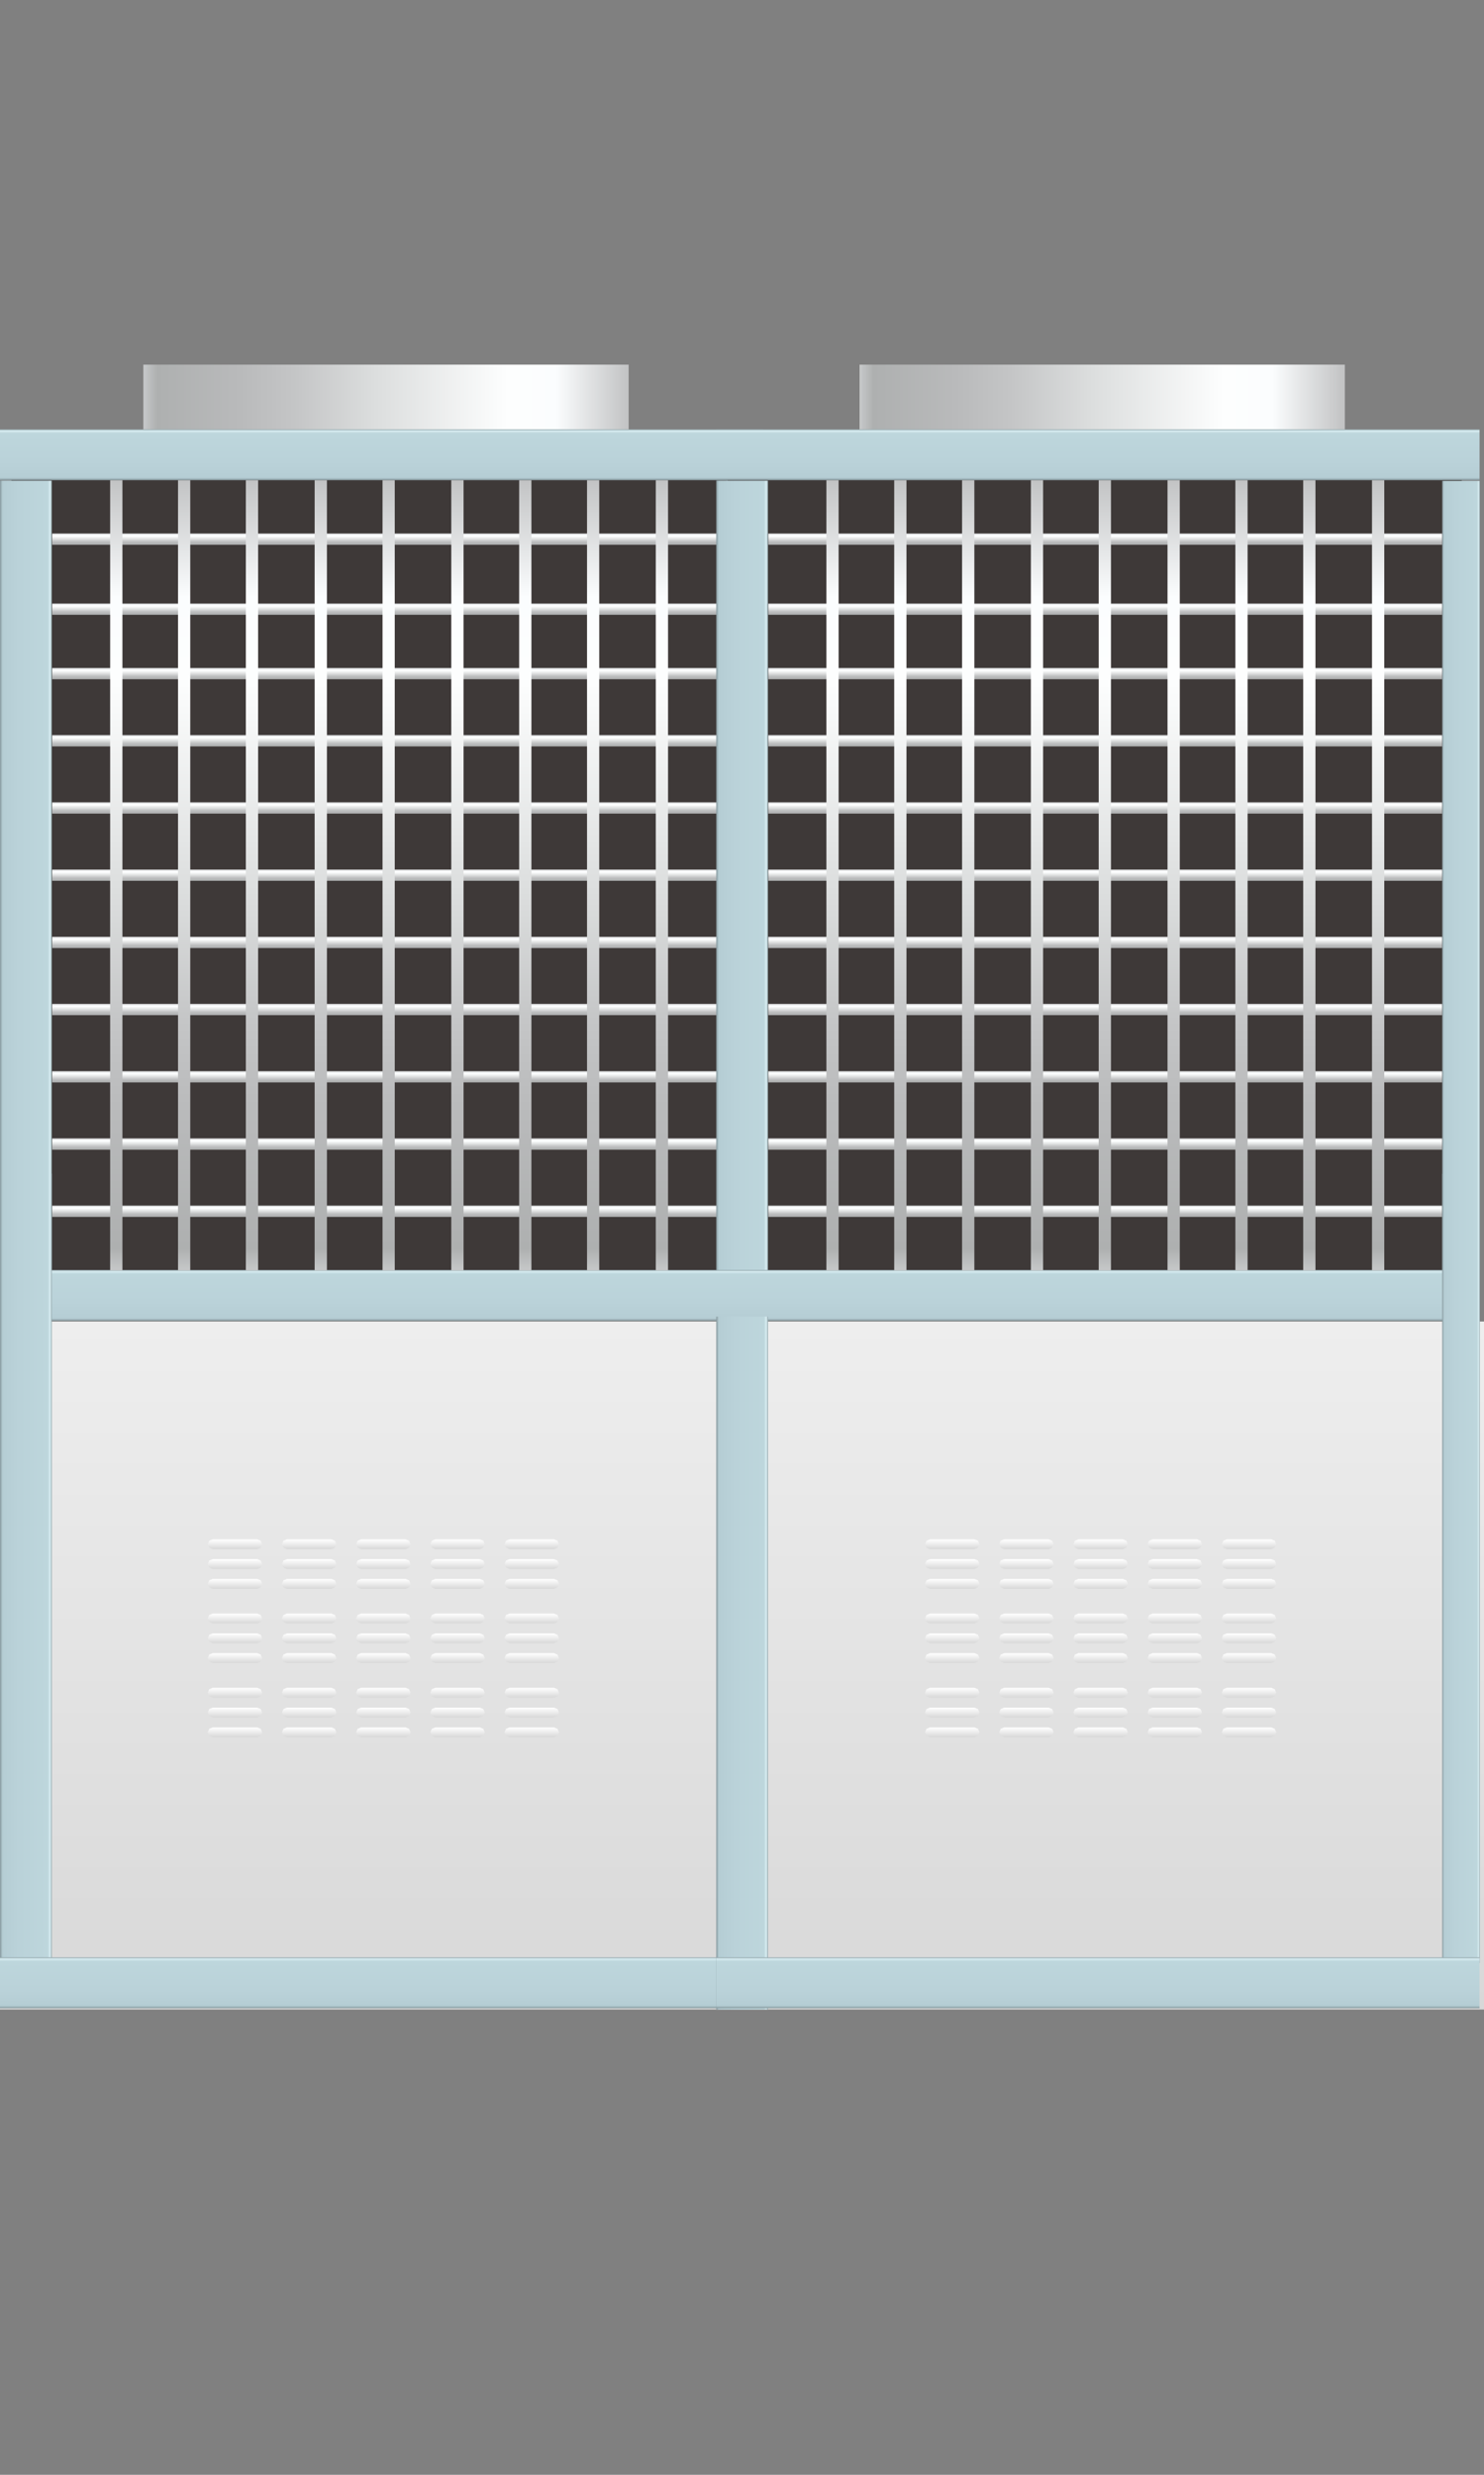 <?xml version="1.0" standalone="no"?><!DOCTYPE svg PUBLIC "-//W3C//DTD SVG 1.1//EN" "http://www.w3.org/Graphics/SVG/1.1/DTD/svg11.dtd"><svg height="500" node-id="1" sillyvg="true" template-height="500" template-width="300" version="1.1" viewBox="0 0 300 500" width="300" xmlns="http://www.w3.org/2000/svg" xmlns:xlink="http://www.w3.org/1999/xlink"><rect x="0" y="0" width="300" height="500" fill="#808080" stroke="none"/><defs node-id="232"><linearGradient gradientUnits="objectBoundingBox" id="linearGradient-1" node-id="7" spreadMethod="pad" x1="1" x2="0" y1="0" y2="0"><stop offset="0" stop-color="#c1c2c3"></stop><stop offset="0.15" stop-color="#fbfdfe"></stop><stop offset="0.25" stop-color="#fdfefe"></stop><stop offset="0.52" stop-color="#dcdede"></stop><stop offset="0.69" stop-color="#c4c5c6"></stop><stop offset="0.8" stop-color="#b9babb"></stop><stop offset="0.97" stop-color="#aeb0b0"></stop><stop offset="1" stop-color="#c8cacb"></stop></linearGradient><linearGradient gradientUnits="objectBoundingBox" id="linearGradient-2" node-id="16" spreadMethod="pad" x1="1" x2="0" y1="0" y2="0"><stop offset="0" stop-color="#90a4a9"></stop><stop offset="0.03" stop-color="#d8edf2"></stop><stop offset="0.08" stop-color="#bdd6dc"></stop><stop offset="0.64" stop-color="#bad2d9"></stop><stop offset="0.95" stop-color="#b5cdd4"></stop><stop offset="1" stop-color="#86989d"></stop></linearGradient><linearGradient gradientUnits="objectBoundingBox" id="linearGradient-3" node-id="23" spreadMethod="pad" x1="0" x2="0" y1="0" y2="1"><stop offset="0" stop-color="#90a4a9"></stop><stop offset="0.03" stop-color="#d8edf2"></stop><stop offset="0.08" stop-color="#bdd6dc"></stop><stop offset="0.64" stop-color="#bad2d9"></stop><stop offset="0.95" stop-color="#b5cdd4"></stop><stop offset="1" stop-color="#86989d"></stop></linearGradient><linearGradient gradientUnits="objectBoundingBox" id="linearGradient-4" node-id="30" spreadMethod="pad" x1="1" x2="0" y1="0" y2="0"><stop offset="0" stop-color="#90a4a9"></stop><stop offset="0.03" stop-color="#d8edf2"></stop><stop offset="0.08" stop-color="#bdd6dc"></stop><stop offset="0.64" stop-color="#bad2d9"></stop><stop offset="0.95" stop-color="#b5cdd4"></stop><stop offset="1" stop-color="#86989d"></stop></linearGradient><linearGradient gradientUnits="objectBoundingBox" id="linearGradient-5" node-id="37" spreadMethod="pad" x1="0" x2="0" y1="0" y2="1"><stop offset="0" stop-color="#c1c2c3"></stop><stop offset="0.15" stop-color="#fbfdfe"></stop><stop offset="0.25" stop-color="#fdfefe"></stop><stop offset="0.52" stop-color="#dcdede"></stop><stop offset="0.69" stop-color="#c4c5c6"></stop><stop offset="0.8" stop-color="#b9babb"></stop><stop offset="0.97" stop-color="#aeb0b0"></stop><stop offset="1" stop-color="#c8cacb"></stop></linearGradient><linearGradient gradientUnits="objectBoundingBox" id="linearGradient-6" node-id="46" spreadMethod="pad" x1="0" x2="0" y1="0" y2="1"><stop offset="0" stop-color="#c1c2c3"></stop><stop offset="0.15" stop-color="#fbfdfe"></stop><stop offset="0.25" stop-color="#fdfefe"></stop><stop offset="0.52" stop-color="#dcdede"></stop><stop offset="0.69" stop-color="#c4c5c6"></stop><stop offset="0.8" stop-color="#b9babb"></stop><stop offset="0.97" stop-color="#aeb0b0"></stop><stop offset="1" stop-color="#c8cacb"></stop></linearGradient><linearGradient gradientUnits="objectBoundingBox" id="linearGradient-7" node-id="55" spreadMethod="pad" x1="0.5" x2="0.5" y1="0" y2="1"><stop offset="0" stop-color="#eeeeee"></stop><stop offset="1" stop-color="#d8d8d8"></stop></linearGradient><linearGradient gradientUnits="objectBoundingBox" id="linearGradient-8" node-id="58" spreadMethod="pad" x1="1" x2="0" y1="0" y2="0"><stop offset="0" stop-color="#90a4a9"></stop><stop offset="0.03" stop-color="#d8edf2"></stop><stop offset="0.08" stop-color="#bdd6dc"></stop><stop offset="0.64" stop-color="#bad2d9"></stop><stop offset="0.95" stop-color="#b5cdd4"></stop><stop offset="1" stop-color="#86989d"></stop></linearGradient><linearGradient gradientUnits="objectBoundingBox" id="linearGradient-9" node-id="65" spreadMethod="pad" x1="0.5" x2="0.5" y1="0" y2="1"><stop offset="0" stop-color="#ffffff"></stop><stop offset="1" stop-color="#d8d8d8"></stop></linearGradient></defs><g node-id="355"><g node-id="357"><path d="M 28.98 87.67 L 127.09 87.67 L 127.09 73.67 L 28.98 73.67 Z" fill="url(#linearGradient-1)" fill-rule="nonzero" group-id="1,3" id="shape451" node-id="71" stroke="none" target-height="14" target-width="98.112" target-x="28.976" target-y="73.671"></path><path d="M 2.31 90.59 L 150.71 90.59 L 150.71 262.61 L 2.31 262.61 Z" fill="#3e3938" fill-rule="nonzero" group-id="1,3" id="shape452" node-id="72" stroke="none" target-height="172.029" target-width="148.406" target-x="2.305" target-y="90.585"></path><path d="M 0.00 97.12 L 10.48 97.12 L 10.48 256.77 L 0.00 256.77 Z" fill="url(#linearGradient-2)" fill-rule="nonzero" group-id="1,3" id="shape453" node-id="73" stroke="none" target-height="159.646" target-width="10.478" target-x="0" target-y="97.12"></path><path d="M 0.00 86.74 L 154.31 86.74 L 154.31 97.02 L 0.00 97.02 Z" fill="url(#linearGradient-3)" fill-rule="nonzero" group-id="1,3" id="shape455" node-id="74" stroke="none" target-height="10.287" target-width="154.312" target-x="0" target-y="86.737"></path><path d="M 0.00 256.58 L 154.31 256.58 L 154.31 266.86 L 0.00 266.86 Z" fill="url(#linearGradient-3)" fill-rule="nonzero" group-id="1,3" id="shape456" node-id="75" stroke="none" target-height="10.287" target-width="154.312" target-x="0" target-y="256.575"></path><path d="M 154.39 97.16 L 146.77 97.16 L 146.77 256.61 L 154.39 256.61 Z" fill="url(#linearGradient-4)" fill-rule="nonzero" group-id="1,3" id="shape458" node-id="76" stroke="none" target-height="159.456" target-width="7.62" target-x="146.768" target-y="97.158"></path><g node-id="365"><path d="M 10.54 107.77 L 146.75 107.77 L 146.75 110.06 L 10.54 110.06 Z" fill="url(#linearGradient-5)" fill-rule="nonzero" group-id="1,3,11" id="shape459" node-id="78" stroke="none" target-height="2.286" target-width="136.214" target-x="10.535" target-y="107.769"></path><path d="M 10.54 121.92 L 146.75 121.92 L 146.75 124.21 L 10.54 124.21 Z" fill="url(#linearGradient-5)" fill-rule="nonzero" group-id="1,3,11" id="shape460" node-id="79" stroke="none" target-height="2.286" target-width="136.214" target-x="10.535" target-y="121.924"></path><path d="M 10.54 134.94 L 146.75 134.94 L 146.75 137.22 L 10.54 137.22 Z" fill="url(#linearGradient-5)" fill-rule="nonzero" group-id="1,3,11" id="shape461" node-id="80" stroke="none" target-height="2.286" target-width="136.214" target-x="10.535" target-y="134.936"></path><path d="M 10.54 148.50 L 146.75 148.50 L 146.75 150.79 L 10.54 150.79 Z" fill="url(#linearGradient-5)" fill-rule="nonzero" group-id="1,3,11" id="shape462" node-id="81" stroke="none" target-height="2.286" target-width="136.214" target-x="10.535" target-y="148.5"></path><path d="M 10.54 162.08 L 146.75 162.08 L 146.75 164.37 L 10.54 164.37 Z" fill="url(#linearGradient-5)" fill-rule="nonzero" group-id="1,3,11" id="shape463" node-id="82" stroke="none" target-height="2.286" target-width="136.214" target-x="10.535" target-y="162.083"></path><path d="M 10.54 175.67 L 146.75 175.67 L 146.75 177.95 L 10.54 177.95 Z" fill="url(#linearGradient-5)" fill-rule="nonzero" group-id="1,3,11" id="shape464" node-id="83" stroke="none" target-height="2.286" target-width="136.214" target-x="10.535" target-y="175.666"></path><path d="M 10.54 189.25 L 146.75 189.25 L 146.75 191.54 L 10.54 191.54 Z" fill="url(#linearGradient-5)" fill-rule="nonzero" group-id="1,3,11" id="shape465" node-id="84" stroke="none" target-height="2.286" target-width="136.214" target-x="10.535" target-y="189.25"></path><path d="M 10.54 202.81 L 146.75 202.81 L 146.75 205.10 L 10.54 205.10 Z" fill="url(#linearGradient-5)" fill-rule="nonzero" group-id="1,3,11" id="shape466" node-id="85" stroke="none" target-height="2.286" target-width="136.214" target-x="10.535" target-y="202.814"></path><path d="M 10.54 216.40 L 146.75 216.40 L 146.75 218.68 L 10.54 218.68 Z" fill="url(#linearGradient-5)" fill-rule="nonzero" group-id="1,3,11" id="shape467" node-id="86" stroke="none" target-height="2.286" target-width="136.214" target-x="10.535" target-y="216.397"></path><path d="M 10.54 229.98 L 146.75 229.98 L 146.75 232.27 L 10.54 232.27 Z" fill="url(#linearGradient-5)" fill-rule="nonzero" group-id="1,3,11" id="shape468" node-id="87" stroke="none" target-height="2.286" target-width="136.214" target-x="10.535" target-y="229.98"></path><path d="M 10.54 243.56 L 146.75 243.56 L 146.75 245.85 L 10.54 245.85 Z" fill="url(#linearGradient-5)" fill-rule="nonzero" group-id="1,3,11" id="shape469" node-id="88" stroke="none" target-height="2.286" target-width="136.214" target-x="10.535" target-y="243.564"></path></g><g node-id="366"><g node-id="369"><path d="M 135.05 97.02 L 135.05 256.67 L 132.57 256.67 L 132.57 97.02 Z" fill="url(#linearGradient-6)" fill-rule="nonzero" group-id="1,3,12,15" id="shape474" node-id="90" stroke="none" target-height="159.646" target-width="2.477" target-x="132.575" target-y="97.024"></path></g><g node-id="370"><path d="M 121.14 97.02 L 121.14 256.67 L 118.67 256.67 L 118.67 97.02 Z" fill="url(#linearGradient-6)" fill-rule="nonzero" group-id="1,3,12,16" id="shape475" node-id="91" stroke="none" target-height="159.646" target-width="2.477" target-x="118.668" target-y="97.024"></path></g><g node-id="371"><path d="M 107.43 97.02 L 107.43 256.67 L 104.95 256.67 L 104.95 97.02 Z" fill="url(#linearGradient-6)" fill-rule="nonzero" group-id="1,3,12,17" id="shape476" node-id="92" stroke="none" target-height="159.646" target-width="2.477" target-x="104.951" target-y="97.024"></path></g><g node-id="372"><path d="M 93.71 97.02 L 93.71 256.67 L 91.23 256.67 L 91.23 97.02 Z" fill="url(#linearGradient-6)" fill-rule="nonzero" group-id="1,3,12,18" id="shape477" node-id="93" stroke="none" target-height="159.646" target-width="2.477" target-x="91.234" target-y="97.024"></path></g><g node-id="373"><path d="M 79.80 97.02 L 79.80 256.67 L 77.33 256.67 L 77.33 97.02 Z" fill="url(#linearGradient-6)" fill-rule="nonzero" group-id="1,3,12,19" id="shape478" node-id="94" stroke="none" target-height="159.646" target-width="2.477" target-x="77.327" target-y="97.024"></path></g><g node-id="374"><path d="M 66.09 97.02 L 66.09 256.67 L 63.61 256.67 L 63.61 97.02 Z" fill="url(#linearGradient-6)" fill-rule="nonzero" group-id="1,3,12,20" id="shape479" node-id="95" stroke="none" target-height="159.646" target-width="2.477" target-x="63.611" target-y="97.024"></path></g><g node-id="375"><path d="M 52.18 97.02 L 52.18 256.67 L 49.70 256.67 L 49.70 97.02 Z" fill="url(#linearGradient-6)" fill-rule="nonzero" group-id="1,3,12,21" id="shape480" node-id="96" stroke="none" target-height="159.646" target-width="2.477" target-x="49.704" target-y="97.024"></path></g><g node-id="376"><path d="M 38.46 97.02 L 38.46 256.67 L 35.99 256.67 L 35.99 97.02 Z" fill="url(#linearGradient-6)" fill-rule="nonzero" group-id="1,3,12,22" id="shape481" node-id="97" stroke="none" target-height="159.646" target-width="2.477" target-x="35.987" target-y="97.024"></path></g><path d="M 24.75 97.02 L 24.75 256.67 L 22.27 256.67 L 22.27 97.02 Z" fill="url(#linearGradient-6)" fill-rule="nonzero" group-id="1,3,12,23" id="shape482" node-id="98" stroke="none" target-height="159.646" target-width="2.477" target-x="22.27" target-y="97.024"></path></g></g><g node-id="358"><path d="M 173.76 87.67 L 271.87 87.67 L 271.87 73.67 L 173.76 73.67 Z" fill="url(#linearGradient-1)" fill-rule="nonzero" group-id="1,4" id="shape451" node-id="100" stroke="none" target-height="14" target-width="98.112" target-x="173.763" target-y="73.671"></path><path d="M 147.09 90.59 L 295.50 90.59 L 295.50 262.61 L 147.09 262.61 Z" fill="#3e3938" fill-rule="nonzero" group-id="1,4" id="shape452" node-id="101" stroke="none" target-height="172.029" target-width="148.406" target-x="147.092" target-y="90.585"></path><path d="M 144.79 97.12 L 155.26 97.12 L 155.26 256.77 L 144.79 256.77 Z" fill="url(#linearGradient-2)" fill-rule="nonzero" group-id="1,4" id="shape453" node-id="102" stroke="none" target-height="159.646" target-width="10.478" target-x="144.786" target-y="97.12"></path><path d="M 144.79 86.74 L 299.10 86.74 L 299.10 97.02 L 144.79 97.02 Z" fill="url(#linearGradient-3)" fill-rule="nonzero" group-id="1,4" id="shape455" node-id="103" stroke="none" target-height="10.287" target-width="154.312" target-x="144.786" target-y="86.737"></path><path d="M 144.79 256.58 L 299.10 256.58 L 299.10 266.86 L 144.79 266.86 Z" fill="url(#linearGradient-3)" fill-rule="nonzero" group-id="1,4" id="shape456" node-id="104" stroke="none" target-height="10.287" target-width="154.312" target-x="144.786" target-y="256.575"></path><path d="M 299.17 97.16 L 291.55 97.16 L 291.55 256.61 L 299.17 256.61 Z" fill="url(#linearGradient-4)" fill-rule="nonzero" group-id="1,4" id="shape458" node-id="105" stroke="none" target-height="159.456" target-width="7.62" target-x="291.554" target-y="97.158"></path><g node-id="367"><path d="M 155.32 107.77 L 291.54 107.77 L 291.54 110.06 L 155.32 110.06 Z" fill="url(#linearGradient-5)" fill-rule="nonzero" group-id="1,4,13" id="shape459" node-id="107" stroke="none" target-height="2.286" target-width="136.214" target-x="155.322" target-y="107.769"></path><path d="M 155.32 121.92 L 291.54 121.92 L 291.54 124.21 L 155.32 124.21 Z" fill="url(#linearGradient-5)" fill-rule="nonzero" group-id="1,4,13" id="shape460" node-id="108" stroke="none" target-height="2.286" target-width="136.214" target-x="155.322" target-y="121.924"></path><path d="M 155.32 134.94 L 291.54 134.94 L 291.54 137.22 L 155.32 137.22 Z" fill="url(#linearGradient-5)" fill-rule="nonzero" group-id="1,4,13" id="shape461" node-id="109" stroke="none" target-height="2.286" target-width="136.214" target-x="155.322" target-y="134.936"></path><path d="M 155.32 148.50 L 291.54 148.50 L 291.54 150.79 L 155.32 150.79 Z" fill="url(#linearGradient-5)" fill-rule="nonzero" group-id="1,4,13" id="shape462" node-id="110" stroke="none" target-height="2.286" target-width="136.214" target-x="155.322" target-y="148.5"></path><path d="M 155.32 162.08 L 291.54 162.08 L 291.54 164.37 L 155.32 164.37 Z" fill="url(#linearGradient-5)" fill-rule="nonzero" group-id="1,4,13" id="shape463" node-id="111" stroke="none" target-height="2.286" target-width="136.214" target-x="155.322" target-y="162.083"></path><path d="M 155.32 175.67 L 291.54 175.67 L 291.54 177.95 L 155.32 177.95 Z" fill="url(#linearGradient-5)" fill-rule="nonzero" group-id="1,4,13" id="shape464" node-id="112" stroke="none" target-height="2.286" target-width="136.214" target-x="155.322" target-y="175.666"></path><path d="M 155.32 189.25 L 291.54 189.25 L 291.54 191.54 L 155.32 191.54 Z" fill="url(#linearGradient-5)" fill-rule="nonzero" group-id="1,4,13" id="shape465" node-id="113" stroke="none" target-height="2.286" target-width="136.214" target-x="155.322" target-y="189.25"></path><path d="M 155.32 202.81 L 291.54 202.81 L 291.54 205.10 L 155.32 205.10 Z" fill="url(#linearGradient-5)" fill-rule="nonzero" group-id="1,4,13" id="shape466" node-id="114" stroke="none" target-height="2.286" target-width="136.214" target-x="155.322" target-y="202.814"></path><path d="M 155.32 216.40 L 291.54 216.40 L 291.54 218.68 L 155.32 218.68 Z" fill="url(#linearGradient-5)" fill-rule="nonzero" group-id="1,4,13" id="shape467" node-id="115" stroke="none" target-height="2.286" target-width="136.214" target-x="155.322" target-y="216.397"></path><path d="M 155.32 229.98 L 291.54 229.98 L 291.54 232.27 L 155.32 232.27 Z" fill="url(#linearGradient-5)" fill-rule="nonzero" group-id="1,4,13" id="shape468" node-id="116" stroke="none" target-height="2.286" target-width="136.214" target-x="155.322" target-y="229.98"></path><path d="M 155.32 243.56 L 291.54 243.56 L 291.54 245.85 L 155.32 245.85 Z" fill="url(#linearGradient-5)" fill-rule="nonzero" group-id="1,4,13" id="shape469" node-id="117" stroke="none" target-height="2.286" target-width="136.214" target-x="155.322" target-y="243.564"></path></g><g node-id="368"><g node-id="378"><path d="M 279.84 97.02 L 279.84 256.67 L 277.36 256.67 L 277.36 97.02 Z" fill="url(#linearGradient-6)" fill-rule="nonzero" group-id="1,4,14,24" id="shape474" node-id="119" stroke="none" target-height="159.646" target-width="2.477" target-x="277.361" target-y="97.024"></path></g><g node-id="379"><path d="M 265.93 97.02 L 265.93 256.67 L 263.45 256.67 L 263.45 97.02 Z" fill="url(#linearGradient-6)" fill-rule="nonzero" group-id="1,4,14,25" id="shape475" node-id="120" stroke="none" target-height="159.646" target-width="2.477" target-x="263.454" target-y="97.024"></path></g><g node-id="380"><path d="M 252.21 97.02 L 252.21 256.67 L 249.74 256.67 L 249.74 97.02 Z" fill="url(#linearGradient-6)" fill-rule="nonzero" group-id="1,4,14,26" id="shape476" node-id="121" stroke="none" target-height="159.646" target-width="2.477" target-x="249.738" target-y="97.024"></path></g><g node-id="381"><path d="M 238.50 97.02 L 238.50 256.67 L 236.02 256.67 L 236.02 97.02 Z" fill="url(#linearGradient-6)" fill-rule="nonzero" group-id="1,4,14,27" id="shape477" node-id="122" stroke="none" target-height="159.646" target-width="2.477" target-x="236.021" target-y="97.024"></path></g><g node-id="382"><path d="M 224.59 97.02 L 224.59 256.67 L 222.11 256.67 L 222.11 97.02 Z" fill="url(#linearGradient-6)" fill-rule="nonzero" group-id="1,4,14,28" id="shape478" node-id="123" stroke="none" target-height="159.646" target-width="2.477" target-x="222.114" target-y="97.024"></path></g><g node-id="383"><path d="M 210.87 97.02 L 210.87 256.67 L 208.40 256.67 L 208.40 97.02 Z" fill="url(#linearGradient-6)" fill-rule="nonzero" group-id="1,4,14,29" id="shape479" node-id="124" stroke="none" target-height="159.646" target-width="2.477" target-x="208.397" target-y="97.024"></path></g><g node-id="384"><path d="M 196.97 97.02 L 196.97 256.67 L 194.49 256.67 L 194.49 97.02 Z" fill="url(#linearGradient-6)" fill-rule="nonzero" group-id="1,4,14,30" id="shape480" node-id="125" stroke="none" target-height="159.646" target-width="2.477" target-x="194.49" target-y="97.024"></path></g><g node-id="385"><path d="M 183.25 97.02 L 183.25 256.67 L 180.77 256.67 L 180.77 97.02 Z" fill="url(#linearGradient-6)" fill-rule="nonzero" group-id="1,4,14,31" id="shape481" node-id="126" stroke="none" target-height="159.646" target-width="2.477" target-x="180.773" target-y="97.024"></path></g><path d="M 169.53 97.02 L 169.53 256.67 L 167.06 256.67 L 167.06 97.02 Z" fill="url(#linearGradient-6)" fill-rule="nonzero" group-id="1,4,14,32" id="shape482" node-id="127" stroke="none" target-height="159.646" target-width="2.477" target-x="167.057" target-y="97.024"></path></g></g></g><path d="M 0.00 267.00 L 300.00 267.00 L 300.00 406.00 L 0.00 406.00 Z" fill="url(#linearGradient-7)" fill-rule="evenodd" id="矩形" node-id="128" stroke="none" target-height="139" target-width="300" target-x="0" target-y="267"></path><path d="M -0.00 237.12 L 10.48 237.12 L 10.48 396.77 L -0.00 396.77 Z" fill="url(#linearGradient-2)" fill-rule="nonzero" id="shape453" node-id="129" stroke="none" target-height="159.646" target-width="10.478" target-x="-0" target-y="237.12"></path><path d="M 299.17 237.16 L 291.55 237.16 L 291.55 396.61 L 299.17 396.61 Z" fill="url(#linearGradient-4)" fill-rule="nonzero" id="shape458" node-id="130" stroke="none" target-height="159.456" target-width="7.62" target-x="291.554" target-y="237.158"></path><path d="M 0.00 395.46 L 154.31 395.46 L 154.31 405.74 L 0.00 405.74 Z" fill="url(#linearGradient-3)" fill-rule="nonzero" id="shape456备份" node-id="131" stroke="none" target-height="10.287" target-width="154.312" target-x="0" target-y="395.456"></path><path d="M 144.79 266.00 L 155.26 266.00 L 155.26 406.00 L 144.79 406.00 Z" fill="url(#linearGradient-8)" fill-rule="nonzero" id="shape453备份" node-id="132" stroke="none" target-height="140" target-width="10.478" target-x="144.786" target-y="266"></path><path d="M 144.79 395.46 L 299.10 395.46 L 299.10 405.74 L 144.79 405.74 Z" fill="url(#linearGradient-3)" fill-rule="nonzero" id="shape456备份-2" node-id="133" stroke="none" target-height="10.287" target-width="154.312" target-x="144.786" target-y="395.456"></path><path d="M 43.00 311.00 L 52.00 311.00 L 52.71 311.29 L 53.00 312.00 L 53.00 312.00 L 52.71 312.71 L 52.00 313.00 L 43.00 313.00 L 42.29 312.71 L 42.00 312.00 L 42.00 312.00 L 42.29 311.29 L 43.00 311.00 Z" fill="url(#linearGradient-9)" fill-rule="evenodd" group-id="2,5" id="矩形" node-id="136" stroke="none" target-height="2" target-width="11" target-x="42" target-y="311"></path><path d="M 58.00 311.00 L 67.00 311.00 L 67.71 311.29 L 68.00 312.00 L 68.00 312.00 L 67.71 312.71 L 67.00 313.00 L 58.00 313.00 L 57.29 312.71 L 57.00 312.00 L 57.00 312.00 L 57.29 311.29 L 58.00 311.00 Z" fill="url(#linearGradient-9)" fill-rule="evenodd" group-id="2,5" id="矩形备份-3" node-id="137" stroke="none" target-height="2" target-width="11" target-x="57" target-y="311"></path><path d="M 43.00 315.00 L 52.00 315.00 L 52.71 315.29 L 53.00 316.00 L 53.00 316.00 L 52.71 316.71 L 52.00 317.00 L 43.00 317.00 L 42.29 316.71 L 42.00 316.00 L 42.00 316.00 L 42.29 315.29 L 43.00 315.00 Z" fill="url(#linearGradient-9)" fill-rule="evenodd" group-id="2,5" id="矩形备份" node-id="138" stroke="none" target-height="2" target-width="11" target-x="42" target-y="315"></path><path d="M 58.00 315.00 L 67.00 315.00 L 67.71 315.29 L 68.00 316.00 L 68.00 316.00 L 67.71 316.71 L 67.00 317.00 L 58.00 317.00 L 57.29 316.71 L 57.00 316.00 L 57.00 316.00 L 57.29 315.29 L 58.00 315.00 Z" fill="url(#linearGradient-9)" fill-rule="evenodd" group-id="2,5" id="矩形备份-4" node-id="139" stroke="none" target-height="2" target-width="11" target-x="57" target-y="315"></path><path d="M 43.00 319.00 L 52.00 319.00 L 52.71 319.29 L 53.00 320.00 L 53.00 320.00 L 52.71 320.71 L 52.00 321.00 L 43.00 321.00 L 42.29 320.71 L 42.00 320.00 L 42.00 320.00 L 42.29 319.29 L 43.00 319.00 Z" fill="url(#linearGradient-9)" fill-rule="evenodd" group-id="2,5" id="矩形备份-2" node-id="140" stroke="none" target-height="2" target-width="11" target-x="42" target-y="319"></path><path d="M 58.00 319.00 L 67.00 319.00 L 67.71 319.29 L 68.00 320.00 L 68.00 320.00 L 67.71 320.71 L 67.00 321.00 L 58.00 321.00 L 57.29 320.71 L 57.00 320.00 L 57.00 320.00 L 57.29 319.29 L 58.00 319.00 Z" fill="url(#linearGradient-9)" fill-rule="evenodd" group-id="2,5" id="矩形备份-5" node-id="141" stroke="none" target-height="2" target-width="11" target-x="57" target-y="319"></path><path d="M 73.00 311.00 L 82.00 311.00 L 82.71 311.29 L 83.00 312.00 L 83.00 312.00 L 82.71 312.71 L 82.00 313.00 L 73.00 313.00 L 72.29 312.71 L 72.00 312.00 L 72.00 312.00 L 72.29 311.29 L 73.00 311.00 Z" fill="url(#linearGradient-9)" fill-rule="evenodd" group-id="2,5" id="矩形备份-8" node-id="142" stroke="none" target-height="2" target-width="11" target-x="72" target-y="311"></path><path d="M 73.00 315.00 L 82.00 315.00 L 82.71 315.29 L 83.00 316.00 L 83.00 316.00 L 82.71 316.71 L 82.00 317.00 L 73.00 317.00 L 72.29 316.71 L 72.00 316.00 L 72.00 316.00 L 72.29 315.29 L 73.00 315.00 Z" fill="url(#linearGradient-9)" fill-rule="evenodd" group-id="2,5" id="矩形备份-7" node-id="143" stroke="none" target-height="2" target-width="11" target-x="72" target-y="315"></path><path d="M 73.00 319.00 L 82.00 319.00 L 82.71 319.29 L 83.00 320.00 L 83.00 320.00 L 82.71 320.71 L 82.00 321.00 L 73.00 321.00 L 72.29 320.71 L 72.00 320.00 L 72.00 320.00 L 72.29 319.29 L 73.00 319.00 Z" fill="url(#linearGradient-9)" fill-rule="evenodd" group-id="2,5" id="矩形备份-6" node-id="144" stroke="none" target-height="2" target-width="11" target-x="72" target-y="319"></path><path d="M 88.00 311.00 L 97.00 311.00 L 97.71 311.29 L 98.00 312.00 L 98.00 312.00 L 97.71 312.71 L 97.00 313.00 L 88.00 313.00 L 87.29 312.71 L 87.00 312.00 L 87.00 312.00 L 87.29 311.29 L 88.00 311.00 Z" fill="url(#linearGradient-9)" fill-rule="evenodd" group-id="2,5" id="矩形备份-11" node-id="145" stroke="none" target-height="2" target-width="11" target-x="87" target-y="311"></path><path d="M 88.00 315.00 L 97.00 315.00 L 97.71 315.29 L 98.00 316.00 L 98.00 316.00 L 97.71 316.71 L 97.00 317.00 L 88.00 317.00 L 87.29 316.71 L 87.00 316.00 L 87.00 316.00 L 87.29 315.29 L 88.00 315.00 Z" fill="url(#linearGradient-9)" fill-rule="evenodd" group-id="2,5" id="矩形备份-10" node-id="146" stroke="none" target-height="2" target-width="11" target-x="87" target-y="315"></path><path d="M 88.00 319.00 L 97.00 319.00 L 97.71 319.29 L 98.00 320.00 L 98.00 320.00 L 97.71 320.71 L 97.00 321.00 L 88.00 321.00 L 87.29 320.71 L 87.00 320.00 L 87.00 320.00 L 87.29 319.29 L 88.00 319.00 Z" fill="url(#linearGradient-9)" fill-rule="evenodd" group-id="2,5" id="矩形备份-9" node-id="147" stroke="none" target-height="2" target-width="11" target-x="87" target-y="319"></path><path d="M 103.00 311.00 L 112.00 311.00 L 112.71 311.29 L 113.00 312.00 L 113.00 312.00 L 112.71 312.71 L 112.00 313.00 L 103.00 313.00 L 102.29 312.71 L 102.00 312.00 L 102.00 312.00 L 102.29 311.29 L 103.00 311.00 Z" fill="url(#linearGradient-9)" fill-rule="evenodd" group-id="2,5" id="矩形备份-14" node-id="148" stroke="none" target-height="2" target-width="11" target-x="102" target-y="311"></path><path d="M 103.00 315.00 L 112.00 315.00 L 112.71 315.29 L 113.00 316.00 L 113.00 316.00 L 112.71 316.71 L 112.00 317.00 L 103.00 317.00 L 102.29 316.71 L 102.00 316.00 L 102.00 316.00 L 102.29 315.29 L 103.00 315.00 Z" fill="url(#linearGradient-9)" fill-rule="evenodd" group-id="2,5" id="矩形备份-13" node-id="149" stroke="none" target-height="2" target-width="11" target-x="102" target-y="315"></path><path d="M 103.00 319.00 L 112.00 319.00 L 112.71 319.29 L 113.00 320.00 L 113.00 320.00 L 112.71 320.71 L 112.00 321.00 L 103.00 321.00 L 102.29 320.71 L 102.00 320.00 L 102.00 320.00 L 102.29 319.29 L 103.00 319.00 Z" fill="url(#linearGradient-9)" fill-rule="evenodd" group-id="2,5" id="矩形备份-12" node-id="150" stroke="none" target-height="2" target-width="11" target-x="102" target-y="319"></path><path d="M 188.00 311.00 L 197.00 311.00 L 197.71 311.29 L 198.00 312.00 L 198.00 312.00 L 197.71 312.71 L 197.00 313.00 L 188.00 313.00 L 187.29 312.71 L 187.00 312.00 L 187.00 312.00 L 187.29 311.29 L 188.00 311.00 Z" fill="url(#linearGradient-9)" fill-rule="evenodd" group-id="2,6" id="矩形" node-id="152" stroke="none" target-height="2" target-width="11" target-x="187" target-y="311"></path><path d="M 203.00 311.00 L 212.00 311.00 L 212.71 311.29 L 213.00 312.00 L 213.00 312.00 L 212.71 312.71 L 212.00 313.00 L 203.00 313.00 L 202.29 312.71 L 202.00 312.00 L 202.00 312.00 L 202.29 311.29 L 203.00 311.00 Z" fill="url(#linearGradient-9)" fill-rule="evenodd" group-id="2,6" id="矩形备份-3" node-id="153" stroke="none" target-height="2" target-width="11" target-x="202" target-y="311"></path><path d="M 188.00 315.00 L 197.00 315.00 L 197.71 315.29 L 198.00 316.00 L 198.00 316.00 L 197.71 316.71 L 197.00 317.00 L 188.00 317.00 L 187.29 316.71 L 187.00 316.00 L 187.00 316.00 L 187.29 315.29 L 188.00 315.00 Z" fill="url(#linearGradient-9)" fill-rule="evenodd" group-id="2,6" id="矩形备份" node-id="154" stroke="none" target-height="2" target-width="11" target-x="187" target-y="315"></path><path d="M 203.00 315.00 L 212.00 315.00 L 212.71 315.29 L 213.00 316.00 L 213.00 316.00 L 212.71 316.71 L 212.00 317.00 L 203.00 317.00 L 202.29 316.71 L 202.00 316.00 L 202.00 316.00 L 202.29 315.29 L 203.00 315.00 Z" fill="url(#linearGradient-9)" fill-rule="evenodd" group-id="2,6" id="矩形备份-4" node-id="155" stroke="none" target-height="2" target-width="11" target-x="202" target-y="315"></path><path d="M 188.00 319.00 L 197.00 319.00 L 197.71 319.29 L 198.00 320.00 L 198.00 320.00 L 197.71 320.71 L 197.00 321.00 L 188.00 321.00 L 187.29 320.71 L 187.00 320.00 L 187.00 320.00 L 187.29 319.29 L 188.00 319.00 Z" fill="url(#linearGradient-9)" fill-rule="evenodd" group-id="2,6" id="矩形备份-2" node-id="156" stroke="none" target-height="2" target-width="11" target-x="187" target-y="319"></path><path d="M 203.00 319.00 L 212.00 319.00 L 212.71 319.29 L 213.00 320.00 L 213.00 320.00 L 212.71 320.71 L 212.00 321.00 L 203.00 321.00 L 202.29 320.71 L 202.00 320.00 L 202.00 320.00 L 202.29 319.29 L 203.00 319.00 Z" fill="url(#linearGradient-9)" fill-rule="evenodd" group-id="2,6" id="矩形备份-5" node-id="157" stroke="none" target-height="2" target-width="11" target-x="202" target-y="319"></path><path d="M 218.00 311.00 L 227.00 311.00 L 227.71 311.29 L 228.00 312.00 L 228.00 312.00 L 227.71 312.71 L 227.00 313.00 L 218.00 313.00 L 217.29 312.71 L 217.00 312.00 L 217.00 312.00 L 217.29 311.29 L 218.00 311.00 Z" fill="url(#linearGradient-9)" fill-rule="evenodd" group-id="2,6" id="矩形备份-8" node-id="158" stroke="none" target-height="2" target-width="11" target-x="217" target-y="311"></path><path d="M 218.00 315.00 L 227.00 315.00 L 227.71 315.29 L 228.00 316.00 L 228.00 316.00 L 227.71 316.71 L 227.00 317.00 L 218.00 317.00 L 217.29 316.71 L 217.00 316.00 L 217.00 316.00 L 217.29 315.29 L 218.00 315.00 Z" fill="url(#linearGradient-9)" fill-rule="evenodd" group-id="2,6" id="矩形备份-7" node-id="159" stroke="none" target-height="2" target-width="11" target-x="217" target-y="315"></path><path d="M 218.00 319.00 L 227.00 319.00 L 227.71 319.29 L 228.00 320.00 L 228.00 320.00 L 227.71 320.71 L 227.00 321.00 L 218.00 321.00 L 217.29 320.71 L 217.00 320.00 L 217.00 320.00 L 217.29 319.29 L 218.00 319.00 Z" fill="url(#linearGradient-9)" fill-rule="evenodd" group-id="2,6" id="矩形备份-6" node-id="160" stroke="none" target-height="2" target-width="11" target-x="217" target-y="319"></path><path d="M 233.00 311.00 L 242.00 311.00 L 242.71 311.29 L 243.00 312.00 L 243.00 312.00 L 242.71 312.71 L 242.00 313.00 L 233.00 313.00 L 232.29 312.71 L 232.00 312.00 L 232.00 312.00 L 232.29 311.29 L 233.00 311.00 Z" fill="url(#linearGradient-9)" fill-rule="evenodd" group-id="2,6" id="矩形备份-11" node-id="161" stroke="none" target-height="2" target-width="11" target-x="232" target-y="311"></path><path d="M 233.00 315.00 L 242.00 315.00 L 242.71 315.29 L 243.00 316.00 L 243.00 316.00 L 242.71 316.71 L 242.00 317.00 L 233.00 317.00 L 232.29 316.71 L 232.00 316.00 L 232.00 316.00 L 232.29 315.29 L 233.00 315.00 Z" fill="url(#linearGradient-9)" fill-rule="evenodd" group-id="2,6" id="矩形备份-10" node-id="162" stroke="none" target-height="2" target-width="11" target-x="232" target-y="315"></path><path d="M 233.00 319.00 L 242.00 319.00 L 242.71 319.29 L 243.00 320.00 L 243.00 320.00 L 242.71 320.71 L 242.00 321.00 L 233.00 321.00 L 232.29 320.71 L 232.00 320.00 L 232.00 320.00 L 232.29 319.29 L 233.00 319.00 Z" fill="url(#linearGradient-9)" fill-rule="evenodd" group-id="2,6" id="矩形备份-9" node-id="163" stroke="none" target-height="2" target-width="11" target-x="232" target-y="319"></path><path d="M 248.00 311.00 L 257.00 311.00 L 257.71 311.29 L 258.00 312.00 L 258.00 312.00 L 257.71 312.71 L 257.00 313.00 L 248.00 313.00 L 247.29 312.71 L 247.00 312.00 L 247.00 312.00 L 247.29 311.29 L 248.00 311.00 Z" fill="url(#linearGradient-9)" fill-rule="evenodd" group-id="2,6" id="矩形备份-14" node-id="164" stroke="none" target-height="2" target-width="11" target-x="247" target-y="311"></path><path d="M 248.00 315.00 L 257.00 315.00 L 257.71 315.29 L 258.00 316.00 L 258.00 316.00 L 257.71 316.71 L 257.00 317.00 L 248.00 317.00 L 247.29 316.71 L 247.00 316.00 L 247.00 316.00 L 247.29 315.29 L 248.00 315.00 Z" fill="url(#linearGradient-9)" fill-rule="evenodd" group-id="2,6" id="矩形备份-13" node-id="165" stroke="none" target-height="2" target-width="11" target-x="247" target-y="315"></path><path d="M 248.00 319.00 L 257.00 319.00 L 257.71 319.29 L 258.00 320.00 L 258.00 320.00 L 257.71 320.71 L 257.00 321.00 L 248.00 321.00 L 247.29 320.71 L 247.00 320.00 L 247.00 320.00 L 247.29 319.29 L 248.00 319.00 Z" fill="url(#linearGradient-9)" fill-rule="evenodd" group-id="2,6" id="矩形备份-12" node-id="166" stroke="none" target-height="2" target-width="11" target-x="247" target-y="319"></path><path d="M 43.00 326.00 L 52.00 326.00 L 52.71 326.29 L 53.00 327.00 L 53.00 327.00 L 52.71 327.71 L 52.00 328.00 L 43.00 328.00 L 42.29 327.71 L 42.00 327.00 L 42.00 327.00 L 42.29 326.29 L 43.00 326.00 Z" fill="url(#linearGradient-9)" fill-rule="evenodd" group-id="2,7" id="矩形" node-id="168" stroke="none" target-height="2" target-width="11" target-x="42" target-y="326"></path><path d="M 58.00 326.00 L 67.00 326.00 L 67.71 326.29 L 68.00 327.00 L 68.00 327.00 L 67.71 327.71 L 67.00 328.00 L 58.00 328.00 L 57.29 327.71 L 57.00 327.00 L 57.00 327.00 L 57.29 326.29 L 58.00 326.00 Z" fill="url(#linearGradient-9)" fill-rule="evenodd" group-id="2,7" id="矩形备份-3" node-id="169" stroke="none" target-height="2" target-width="11" target-x="57" target-y="326"></path><path d="M 43.00 330.00 L 52.00 330.00 L 52.71 330.29 L 53.00 331.00 L 53.00 331.00 L 52.71 331.71 L 52.00 332.00 L 43.00 332.00 L 42.29 331.71 L 42.00 331.00 L 42.00 331.00 L 42.29 330.29 L 43.00 330.00 Z" fill="url(#linearGradient-9)" fill-rule="evenodd" group-id="2,7" id="矩形备份" node-id="170" stroke="none" target-height="2" target-width="11" target-x="42" target-y="330"></path><path d="M 58.00 330.00 L 67.00 330.00 L 67.71 330.29 L 68.00 331.00 L 68.00 331.00 L 67.71 331.71 L 67.00 332.00 L 58.00 332.00 L 57.29 331.71 L 57.00 331.00 L 57.00 331.00 L 57.29 330.29 L 58.00 330.00 Z" fill="url(#linearGradient-9)" fill-rule="evenodd" group-id="2,7" id="矩形备份-4" node-id="171" stroke="none" target-height="2" target-width="11" target-x="57" target-y="330"></path><path d="M 43.00 334.00 L 52.00 334.00 L 52.71 334.29 L 53.00 335.00 L 53.00 335.00 L 52.71 335.71 L 52.00 336.00 L 43.00 336.00 L 42.29 335.71 L 42.00 335.00 L 42.00 335.00 L 42.29 334.29 L 43.00 334.00 Z" fill="url(#linearGradient-9)" fill-rule="evenodd" group-id="2,7" id="矩形备份-2" node-id="172" stroke="none" target-height="2" target-width="11" target-x="42" target-y="334"></path><path d="M 58.00 334.00 L 67.00 334.00 L 67.71 334.29 L 68.00 335.00 L 68.00 335.00 L 67.71 335.71 L 67.00 336.00 L 58.00 336.00 L 57.29 335.71 L 57.00 335.00 L 57.00 335.00 L 57.29 334.29 L 58.00 334.00 Z" fill="url(#linearGradient-9)" fill-rule="evenodd" group-id="2,7" id="矩形备份-5" node-id="173" stroke="none" target-height="2" target-width="11" target-x="57" target-y="334"></path><path d="M 73.00 326.00 L 82.00 326.00 L 82.71 326.29 L 83.00 327.00 L 83.00 327.00 L 82.71 327.71 L 82.00 328.00 L 73.00 328.00 L 72.29 327.71 L 72.00 327.00 L 72.00 327.00 L 72.29 326.29 L 73.00 326.00 Z" fill="url(#linearGradient-9)" fill-rule="evenodd" group-id="2,7" id="矩形备份-8" node-id="174" stroke="none" target-height="2" target-width="11" target-x="72" target-y="326"></path><path d="M 73.00 330.00 L 82.00 330.00 L 82.71 330.29 L 83.00 331.00 L 83.00 331.00 L 82.71 331.71 L 82.00 332.00 L 73.00 332.00 L 72.29 331.71 L 72.00 331.00 L 72.00 331.00 L 72.29 330.29 L 73.00 330.00 Z" fill="url(#linearGradient-9)" fill-rule="evenodd" group-id="2,7" id="矩形备份-7" node-id="175" stroke="none" target-height="2" target-width="11" target-x="72" target-y="330"></path><path d="M 73.00 334.00 L 82.00 334.00 L 82.71 334.29 L 83.00 335.00 L 83.00 335.00 L 82.71 335.71 L 82.00 336.00 L 73.00 336.00 L 72.29 335.71 L 72.00 335.00 L 72.00 335.00 L 72.29 334.29 L 73.00 334.00 Z" fill="url(#linearGradient-9)" fill-rule="evenodd" group-id="2,7" id="矩形备份-6" node-id="176" stroke="none" target-height="2" target-width="11" target-x="72" target-y="334"></path><path d="M 88.00 326.00 L 97.00 326.00 L 97.71 326.29 L 98.00 327.00 L 98.00 327.00 L 97.71 327.71 L 97.00 328.00 L 88.00 328.00 L 87.29 327.71 L 87.00 327.00 L 87.00 327.00 L 87.29 326.29 L 88.00 326.00 Z" fill="url(#linearGradient-9)" fill-rule="evenodd" group-id="2,7" id="矩形备份-11" node-id="177" stroke="none" target-height="2" target-width="11" target-x="87" target-y="326"></path><path d="M 88.00 330.00 L 97.00 330.00 L 97.71 330.29 L 98.00 331.00 L 98.00 331.00 L 97.71 331.71 L 97.00 332.00 L 88.00 332.00 L 87.29 331.71 L 87.00 331.00 L 87.00 331.00 L 87.29 330.29 L 88.00 330.00 Z" fill="url(#linearGradient-9)" fill-rule="evenodd" group-id="2,7" id="矩形备份-10" node-id="178" stroke="none" target-height="2" target-width="11" target-x="87" target-y="330"></path><path d="M 88.00 334.00 L 97.00 334.00 L 97.71 334.29 L 98.00 335.00 L 98.00 335.00 L 97.71 335.71 L 97.00 336.00 L 88.00 336.00 L 87.29 335.71 L 87.00 335.00 L 87.00 335.00 L 87.29 334.29 L 88.00 334.00 Z" fill="url(#linearGradient-9)" fill-rule="evenodd" group-id="2,7" id="矩形备份-9" node-id="179" stroke="none" target-height="2" target-width="11" target-x="87" target-y="334"></path><path d="M 103.00 326.00 L 112.00 326.00 L 112.71 326.29 L 113.00 327.00 L 113.00 327.00 L 112.71 327.71 L 112.00 328.00 L 103.00 328.00 L 102.29 327.71 L 102.00 327.00 L 102.00 327.00 L 102.29 326.29 L 103.00 326.00 Z" fill="url(#linearGradient-9)" fill-rule="evenodd" group-id="2,7" id="矩形备份-14" node-id="180" stroke="none" target-height="2" target-width="11" target-x="102" target-y="326"></path><path d="M 103.00 330.00 L 112.00 330.00 L 112.71 330.29 L 113.00 331.00 L 113.00 331.00 L 112.71 331.71 L 112.00 332.00 L 103.00 332.00 L 102.29 331.71 L 102.00 331.00 L 102.00 331.00 L 102.29 330.29 L 103.00 330.00 Z" fill="url(#linearGradient-9)" fill-rule="evenodd" group-id="2,7" id="矩形备份-13" node-id="181" stroke="none" target-height="2" target-width="11" target-x="102" target-y="330"></path><path d="M 103.00 334.00 L 112.00 334.00 L 112.71 334.29 L 113.00 335.00 L 113.00 335.00 L 112.71 335.71 L 112.00 336.00 L 103.00 336.00 L 102.29 335.71 L 102.00 335.00 L 102.00 335.00 L 102.29 334.29 L 103.00 334.00 Z" fill="url(#linearGradient-9)" fill-rule="evenodd" group-id="2,7" id="矩形备份-12" node-id="182" stroke="none" target-height="2" target-width="11" target-x="102" target-y="334"></path><path d="M 188.00 326.00 L 197.00 326.00 L 197.71 326.29 L 198.00 327.00 L 198.00 327.00 L 197.71 327.71 L 197.00 328.00 L 188.00 328.00 L 187.29 327.71 L 187.00 327.00 L 187.00 327.00 L 187.29 326.29 L 188.00 326.00 Z" fill="url(#linearGradient-9)" fill-rule="evenodd" group-id="2,8" id="矩形" node-id="184" stroke="none" target-height="2" target-width="11" target-x="187" target-y="326"></path><path d="M 203.00 326.00 L 212.00 326.00 L 212.71 326.29 L 213.00 327.00 L 213.00 327.00 L 212.71 327.71 L 212.00 328.00 L 203.00 328.00 L 202.29 327.71 L 202.00 327.00 L 202.00 327.00 L 202.29 326.29 L 203.00 326.00 Z" fill="url(#linearGradient-9)" fill-rule="evenodd" group-id="2,8" id="矩形备份-3" node-id="185" stroke="none" target-height="2" target-width="11" target-x="202" target-y="326"></path><path d="M 188.00 330.00 L 197.00 330.00 L 197.71 330.29 L 198.00 331.00 L 198.00 331.00 L 197.71 331.71 L 197.00 332.00 L 188.00 332.00 L 187.29 331.71 L 187.00 331.00 L 187.00 331.00 L 187.29 330.29 L 188.00 330.00 Z" fill="url(#linearGradient-9)" fill-rule="evenodd" group-id="2,8" id="矩形备份" node-id="186" stroke="none" target-height="2" target-width="11" target-x="187" target-y="330"></path><path d="M 203.00 330.00 L 212.00 330.00 L 212.71 330.29 L 213.00 331.00 L 213.00 331.00 L 212.71 331.71 L 212.00 332.00 L 203.00 332.00 L 202.29 331.71 L 202.00 331.00 L 202.00 331.00 L 202.29 330.29 L 203.00 330.00 Z" fill="url(#linearGradient-9)" fill-rule="evenodd" group-id="2,8" id="矩形备份-4" node-id="187" stroke="none" target-height="2" target-width="11" target-x="202" target-y="330"></path><path d="M 188.00 334.00 L 197.00 334.00 L 197.71 334.29 L 198.00 335.00 L 198.00 335.00 L 197.71 335.71 L 197.00 336.00 L 188.00 336.00 L 187.29 335.71 L 187.00 335.00 L 187.00 335.00 L 187.29 334.29 L 188.00 334.00 Z" fill="url(#linearGradient-9)" fill-rule="evenodd" group-id="2,8" id="矩形备份-2" node-id="188" stroke="none" target-height="2" target-width="11" target-x="187" target-y="334"></path><path d="M 203.00 334.00 L 212.00 334.00 L 212.71 334.29 L 213.00 335.00 L 213.00 335.00 L 212.71 335.71 L 212.00 336.00 L 203.00 336.00 L 202.29 335.71 L 202.00 335.00 L 202.00 335.00 L 202.29 334.29 L 203.00 334.00 Z" fill="url(#linearGradient-9)" fill-rule="evenodd" group-id="2,8" id="矩形备份-5" node-id="189" stroke="none" target-height="2" target-width="11" target-x="202" target-y="334"></path><path d="M 218.00 326.00 L 227.00 326.00 L 227.71 326.29 L 228.00 327.00 L 228.00 327.00 L 227.71 327.71 L 227.00 328.00 L 218.00 328.00 L 217.29 327.71 L 217.00 327.00 L 217.00 327.00 L 217.29 326.29 L 218.00 326.00 Z" fill="url(#linearGradient-9)" fill-rule="evenodd" group-id="2,8" id="矩形备份-8" node-id="190" stroke="none" target-height="2" target-width="11" target-x="217" target-y="326"></path><path d="M 218.00 330.00 L 227.00 330.00 L 227.71 330.29 L 228.00 331.00 L 228.00 331.00 L 227.71 331.71 L 227.00 332.00 L 218.00 332.00 L 217.29 331.71 L 217.00 331.00 L 217.00 331.00 L 217.29 330.29 L 218.00 330.00 Z" fill="url(#linearGradient-9)" fill-rule="evenodd" group-id="2,8" id="矩形备份-7" node-id="191" stroke="none" target-height="2" target-width="11" target-x="217" target-y="330"></path><path d="M 218.00 334.00 L 227.00 334.00 L 227.71 334.29 L 228.00 335.00 L 228.00 335.00 L 227.71 335.71 L 227.00 336.00 L 218.00 336.00 L 217.29 335.71 L 217.00 335.00 L 217.00 335.00 L 217.29 334.29 L 218.00 334.00 Z" fill="url(#linearGradient-9)" fill-rule="evenodd" group-id="2,8" id="矩形备份-6" node-id="192" stroke="none" target-height="2" target-width="11" target-x="217" target-y="334"></path><path d="M 233.00 326.00 L 242.00 326.00 L 242.71 326.29 L 243.00 327.00 L 243.00 327.00 L 242.71 327.71 L 242.00 328.00 L 233.00 328.00 L 232.29 327.71 L 232.00 327.00 L 232.00 327.00 L 232.29 326.29 L 233.00 326.00 Z" fill="url(#linearGradient-9)" fill-rule="evenodd" group-id="2,8" id="矩形备份-11" node-id="193" stroke="none" target-height="2" target-width="11" target-x="232" target-y="326"></path><path d="M 233.00 330.00 L 242.00 330.00 L 242.71 330.29 L 243.00 331.00 L 243.00 331.00 L 242.71 331.71 L 242.00 332.00 L 233.00 332.00 L 232.29 331.71 L 232.00 331.00 L 232.00 331.00 L 232.29 330.29 L 233.00 330.00 Z" fill="url(#linearGradient-9)" fill-rule="evenodd" group-id="2,8" id="矩形备份-10" node-id="194" stroke="none" target-height="2" target-width="11" target-x="232" target-y="330"></path><path d="M 233.00 334.00 L 242.00 334.00 L 242.71 334.29 L 243.00 335.00 L 243.00 335.00 L 242.71 335.71 L 242.00 336.00 L 233.00 336.00 L 232.29 335.71 L 232.00 335.00 L 232.00 335.00 L 232.29 334.29 L 233.00 334.00 Z" fill="url(#linearGradient-9)" fill-rule="evenodd" group-id="2,8" id="矩形备份-9" node-id="195" stroke="none" target-height="2" target-width="11" target-x="232" target-y="334"></path><path d="M 248.00 326.00 L 257.00 326.00 L 257.71 326.29 L 258.00 327.00 L 258.00 327.00 L 257.71 327.71 L 257.00 328.00 L 248.00 328.00 L 247.29 327.71 L 247.00 327.00 L 247.00 327.00 L 247.29 326.29 L 248.00 326.00 Z" fill="url(#linearGradient-9)" fill-rule="evenodd" group-id="2,8" id="矩形备份-14" node-id="196" stroke="none" target-height="2" target-width="11" target-x="247" target-y="326"></path><path d="M 248.00 330.00 L 257.00 330.00 L 257.71 330.29 L 258.00 331.00 L 258.00 331.00 L 257.71 331.71 L 257.00 332.00 L 248.00 332.00 L 247.29 331.71 L 247.00 331.00 L 247.00 331.00 L 247.29 330.29 L 248.00 330.00 Z" fill="url(#linearGradient-9)" fill-rule="evenodd" group-id="2,8" id="矩形备份-13" node-id="197" stroke="none" target-height="2" target-width="11" target-x="247" target-y="330"></path><path d="M 248.00 334.00 L 257.00 334.00 L 257.71 334.29 L 258.00 335.00 L 258.00 335.00 L 257.71 335.71 L 257.00 336.00 L 248.00 336.00 L 247.29 335.71 L 247.00 335.00 L 247.00 335.00 L 247.29 334.29 L 248.00 334.00 Z" fill="url(#linearGradient-9)" fill-rule="evenodd" group-id="2,8" id="矩形备份-12" node-id="198" stroke="none" target-height="2" target-width="11" target-x="247" target-y="334"></path><path d="M 43.00 341.00 L 52.00 341.00 L 52.71 341.29 L 53.00 342.00 L 53.00 342.00 L 52.71 342.71 L 52.00 343.00 L 43.00 343.00 L 42.29 342.71 L 42.00 342.00 L 42.00 342.00 L 42.29 341.29 L 43.00 341.00 Z" fill="url(#linearGradient-9)" fill-rule="evenodd" group-id="2,9" id="矩形" node-id="200" stroke="none" target-height="2" target-width="11" target-x="42" target-y="341"></path><path d="M 58.00 341.00 L 67.00 341.00 L 67.71 341.29 L 68.00 342.00 L 68.00 342.00 L 67.71 342.71 L 67.00 343.00 L 58.00 343.00 L 57.29 342.71 L 57.00 342.00 L 57.00 342.00 L 57.29 341.29 L 58.00 341.00 Z" fill="url(#linearGradient-9)" fill-rule="evenodd" group-id="2,9" id="矩形备份-3" node-id="201" stroke="none" target-height="2" target-width="11" target-x="57" target-y="341"></path><path d="M 43.00 345.00 L 52.00 345.00 L 52.71 345.29 L 53.00 346.00 L 53.00 346.00 L 52.71 346.71 L 52.00 347.00 L 43.00 347.00 L 42.29 346.71 L 42.00 346.00 L 42.00 346.00 L 42.29 345.29 L 43.00 345.00 Z" fill="url(#linearGradient-9)" fill-rule="evenodd" group-id="2,9" id="矩形备份" node-id="202" stroke="none" target-height="2" target-width="11" target-x="42" target-y="345"></path><path d="M 58.00 345.00 L 67.00 345.00 L 67.71 345.29 L 68.00 346.00 L 68.00 346.00 L 67.71 346.71 L 67.00 347.00 L 58.00 347.00 L 57.29 346.71 L 57.00 346.00 L 57.00 346.00 L 57.29 345.29 L 58.00 345.00 Z" fill="url(#linearGradient-9)" fill-rule="evenodd" group-id="2,9" id="矩形备份-4" node-id="203" stroke="none" target-height="2" target-width="11" target-x="57" target-y="345"></path><path d="M 43.00 349.00 L 52.00 349.00 L 52.71 349.29 L 53.00 350.00 L 53.00 350.00 L 52.71 350.71 L 52.00 351.00 L 43.00 351.00 L 42.29 350.71 L 42.00 350.00 L 42.00 350.00 L 42.29 349.29 L 43.00 349.00 Z" fill="url(#linearGradient-9)" fill-rule="evenodd" group-id="2,9" id="矩形备份-2" node-id="204" stroke="none" target-height="2" target-width="11" target-x="42" target-y="349"></path><path d="M 58.00 349.00 L 67.00 349.00 L 67.71 349.29 L 68.00 350.00 L 68.00 350.00 L 67.71 350.71 L 67.00 351.00 L 58.00 351.00 L 57.29 350.71 L 57.00 350.00 L 57.00 350.00 L 57.29 349.29 L 58.00 349.00 Z" fill="url(#linearGradient-9)" fill-rule="evenodd" group-id="2,9" id="矩形备份-5" node-id="205" stroke="none" target-height="2" target-width="11" target-x="57" target-y="349"></path><path d="M 73.00 341.00 L 82.00 341.00 L 82.71 341.29 L 83.00 342.00 L 83.00 342.00 L 82.71 342.71 L 82.00 343.00 L 73.00 343.00 L 72.29 342.71 L 72.00 342.00 L 72.00 342.00 L 72.29 341.29 L 73.00 341.00 Z" fill="url(#linearGradient-9)" fill-rule="evenodd" group-id="2,9" id="矩形备份-8" node-id="206" stroke="none" target-height="2" target-width="11" target-x="72" target-y="341"></path><path d="M 73.00 345.00 L 82.00 345.00 L 82.71 345.29 L 83.00 346.00 L 83.00 346.00 L 82.71 346.71 L 82.00 347.00 L 73.00 347.00 L 72.29 346.71 L 72.00 346.00 L 72.00 346.00 L 72.29 345.29 L 73.00 345.00 Z" fill="url(#linearGradient-9)" fill-rule="evenodd" group-id="2,9" id="矩形备份-7" node-id="207" stroke="none" target-height="2" target-width="11" target-x="72" target-y="345"></path><path d="M 73.00 349.00 L 82.00 349.00 L 82.71 349.29 L 83.00 350.00 L 83.00 350.00 L 82.71 350.71 L 82.00 351.00 L 73.00 351.00 L 72.29 350.71 L 72.00 350.00 L 72.00 350.00 L 72.29 349.29 L 73.00 349.00 Z" fill="url(#linearGradient-9)" fill-rule="evenodd" group-id="2,9" id="矩形备份-6" node-id="208" stroke="none" target-height="2" target-width="11" target-x="72" target-y="349"></path><path d="M 88.00 341.00 L 97.00 341.00 L 97.71 341.29 L 98.00 342.00 L 98.00 342.00 L 97.71 342.71 L 97.00 343.00 L 88.00 343.00 L 87.29 342.71 L 87.00 342.00 L 87.00 342.00 L 87.29 341.29 L 88.00 341.00 Z" fill="url(#linearGradient-9)" fill-rule="evenodd" group-id="2,9" id="矩形备份-11" node-id="209" stroke="none" target-height="2" target-width="11" target-x="87" target-y="341"></path><path d="M 88.00 345.00 L 97.00 345.00 L 97.71 345.29 L 98.00 346.00 L 98.00 346.00 L 97.71 346.71 L 97.00 347.00 L 88.00 347.00 L 87.29 346.71 L 87.00 346.00 L 87.00 346.00 L 87.29 345.29 L 88.00 345.00 Z" fill="url(#linearGradient-9)" fill-rule="evenodd" group-id="2,9" id="矩形备份-10" node-id="210" stroke="none" target-height="2" target-width="11" target-x="87" target-y="345"></path><path d="M 88.00 349.00 L 97.00 349.00 L 97.71 349.29 L 98.00 350.00 L 98.00 350.00 L 97.71 350.71 L 97.00 351.00 L 88.00 351.00 L 87.29 350.71 L 87.00 350.00 L 87.00 350.00 L 87.29 349.29 L 88.00 349.00 Z" fill="url(#linearGradient-9)" fill-rule="evenodd" group-id="2,9" id="矩形备份-9" node-id="211" stroke="none" target-height="2" target-width="11" target-x="87" target-y="349"></path><path d="M 103.00 341.00 L 112.00 341.00 L 112.71 341.29 L 113.00 342.00 L 113.00 342.00 L 112.71 342.71 L 112.00 343.00 L 103.00 343.00 L 102.29 342.71 L 102.00 342.00 L 102.00 342.00 L 102.29 341.29 L 103.00 341.00 Z" fill="url(#linearGradient-9)" fill-rule="evenodd" group-id="2,9" id="矩形备份-14" node-id="212" stroke="none" target-height="2" target-width="11" target-x="102" target-y="341"></path><path d="M 103.00 345.00 L 112.00 345.00 L 112.71 345.29 L 113.00 346.00 L 113.00 346.00 L 112.71 346.71 L 112.00 347.00 L 103.00 347.00 L 102.29 346.71 L 102.00 346.00 L 102.00 346.00 L 102.29 345.29 L 103.00 345.00 Z" fill="url(#linearGradient-9)" fill-rule="evenodd" group-id="2,9" id="矩形备份-13" node-id="213" stroke="none" target-height="2" target-width="11" target-x="102" target-y="345"></path><path d="M 103.00 349.00 L 112.00 349.00 L 112.71 349.29 L 113.00 350.00 L 113.00 350.00 L 112.71 350.71 L 112.00 351.00 L 103.00 351.00 L 102.29 350.71 L 102.00 350.00 L 102.00 350.00 L 102.29 349.29 L 103.00 349.00 Z" fill="url(#linearGradient-9)" fill-rule="evenodd" group-id="2,9" id="矩形备份-12" node-id="214" stroke="none" target-height="2" target-width="11" target-x="102" target-y="349"></path><path d="M 188.00 341.00 L 197.00 341.00 L 197.71 341.29 L 198.00 342.00 L 198.00 342.00 L 197.71 342.71 L 197.00 343.00 L 188.00 343.00 L 187.29 342.71 L 187.00 342.00 L 187.00 342.00 L 187.29 341.29 L 188.00 341.00 Z" fill="url(#linearGradient-9)" fill-rule="evenodd" group-id="2,10" id="矩形" node-id="216" stroke="none" target-height="2" target-width="11" target-x="187" target-y="341"></path><path d="M 203.00 341.00 L 212.00 341.00 L 212.71 341.29 L 213.00 342.00 L 213.00 342.00 L 212.71 342.71 L 212.00 343.00 L 203.00 343.00 L 202.29 342.71 L 202.00 342.00 L 202.00 342.00 L 202.29 341.29 L 203.00 341.00 Z" fill="url(#linearGradient-9)" fill-rule="evenodd" group-id="2,10" id="矩形备份-3" node-id="217" stroke="none" target-height="2" target-width="11" target-x="202" target-y="341"></path><path d="M 188.00 345.00 L 197.00 345.00 L 197.71 345.29 L 198.00 346.00 L 198.00 346.00 L 197.71 346.71 L 197.00 347.00 L 188.00 347.00 L 187.29 346.71 L 187.00 346.00 L 187.00 346.00 L 187.29 345.29 L 188.00 345.00 Z" fill="url(#linearGradient-9)" fill-rule="evenodd" group-id="2,10" id="矩形备份" node-id="218" stroke="none" target-height="2" target-width="11" target-x="187" target-y="345"></path><path d="M 203.00 345.00 L 212.00 345.00 L 212.71 345.29 L 213.00 346.00 L 213.00 346.00 L 212.71 346.71 L 212.00 347.00 L 203.00 347.00 L 202.29 346.71 L 202.00 346.00 L 202.00 346.00 L 202.29 345.29 L 203.00 345.00 Z" fill="url(#linearGradient-9)" fill-rule="evenodd" group-id="2,10" id="矩形备份-4" node-id="219" stroke="none" target-height="2" target-width="11" target-x="202" target-y="345"></path><path d="M 188.00 349.00 L 197.00 349.00 L 197.71 349.29 L 198.00 350.00 L 198.00 350.00 L 197.71 350.71 L 197.00 351.00 L 188.00 351.00 L 187.29 350.71 L 187.00 350.00 L 187.00 350.00 L 187.29 349.29 L 188.00 349.00 Z" fill="url(#linearGradient-9)" fill-rule="evenodd" group-id="2,10" id="矩形备份-2" node-id="220" stroke="none" target-height="2" target-width="11" target-x="187" target-y="349"></path><path d="M 203.00 349.00 L 212.00 349.00 L 212.71 349.29 L 213.00 350.00 L 213.00 350.00 L 212.71 350.71 L 212.00 351.00 L 203.00 351.00 L 202.29 350.71 L 202.00 350.00 L 202.00 350.00 L 202.29 349.29 L 203.00 349.00 Z" fill="url(#linearGradient-9)" fill-rule="evenodd" group-id="2,10" id="矩形备份-5" node-id="221" stroke="none" target-height="2" target-width="11" target-x="202" target-y="349"></path><path d="M 218.00 341.00 L 227.00 341.00 L 227.71 341.29 L 228.00 342.00 L 228.00 342.00 L 227.71 342.71 L 227.00 343.00 L 218.00 343.00 L 217.29 342.71 L 217.00 342.00 L 217.00 342.00 L 217.29 341.29 L 218.00 341.00 Z" fill="url(#linearGradient-9)" fill-rule="evenodd" group-id="2,10" id="矩形备份-8" node-id="222" stroke="none" target-height="2" target-width="11" target-x="217" target-y="341"></path><path d="M 218.00 345.00 L 227.00 345.00 L 227.71 345.29 L 228.00 346.00 L 228.00 346.00 L 227.71 346.71 L 227.00 347.00 L 218.00 347.00 L 217.29 346.71 L 217.00 346.00 L 217.00 346.00 L 217.29 345.29 L 218.00 345.00 Z" fill="url(#linearGradient-9)" fill-rule="evenodd" group-id="2,10" id="矩形备份-7" node-id="223" stroke="none" target-height="2" target-width="11" target-x="217" target-y="345"></path><path d="M 218.00 349.00 L 227.00 349.00 L 227.71 349.29 L 228.00 350.00 L 228.00 350.00 L 227.71 350.71 L 227.00 351.00 L 218.00 351.00 L 217.29 350.71 L 217.00 350.00 L 217.00 350.00 L 217.29 349.29 L 218.00 349.00 Z" fill="url(#linearGradient-9)" fill-rule="evenodd" group-id="2,10" id="矩形备份-6" node-id="224" stroke="none" target-height="2" target-width="11" target-x="217" target-y="349"></path><path d="M 233.00 341.00 L 242.00 341.00 L 242.71 341.29 L 243.00 342.00 L 243.00 342.00 L 242.71 342.71 L 242.00 343.00 L 233.00 343.00 L 232.29 342.71 L 232.00 342.00 L 232.00 342.00 L 232.29 341.29 L 233.00 341.00 Z" fill="url(#linearGradient-9)" fill-rule="evenodd" group-id="2,10" id="矩形备份-11" node-id="225" stroke="none" target-height="2" target-width="11" target-x="232" target-y="341"></path><path d="M 233.00 345.00 L 242.00 345.00 L 242.71 345.29 L 243.00 346.00 L 243.00 346.00 L 242.71 346.71 L 242.00 347.00 L 233.00 347.00 L 232.29 346.71 L 232.00 346.00 L 232.00 346.00 L 232.29 345.29 L 233.00 345.00 Z" fill="url(#linearGradient-9)" fill-rule="evenodd" group-id="2,10" id="矩形备份-10" node-id="226" stroke="none" target-height="2" target-width="11" target-x="232" target-y="345"></path><path d="M 233.00 349.00 L 242.00 349.00 L 242.71 349.29 L 243.00 350.00 L 243.00 350.00 L 242.71 350.71 L 242.00 351.00 L 233.00 351.00 L 232.29 350.71 L 232.00 350.00 L 232.00 350.00 L 232.29 349.29 L 233.00 349.00 Z" fill="url(#linearGradient-9)" fill-rule="evenodd" group-id="2,10" id="矩形备份-9" node-id="227" stroke="none" target-height="2" target-width="11" target-x="232" target-y="349"></path><path d="M 248.00 341.00 L 257.00 341.00 L 257.71 341.29 L 258.00 342.00 L 258.00 342.00 L 257.71 342.71 L 257.00 343.00 L 248.00 343.00 L 247.29 342.71 L 247.00 342.00 L 247.00 342.00 L 247.29 341.29 L 248.00 341.00 Z" fill="url(#linearGradient-9)" fill-rule="evenodd" group-id="2,10" id="矩形备份-14" node-id="228" stroke="none" target-height="2" target-width="11" target-x="247" target-y="341"></path><path d="M 248.00 345.00 L 257.00 345.00 L 257.71 345.29 L 258.00 346.00 L 258.00 346.00 L 257.71 346.71 L 257.00 347.00 L 248.00 347.00 L 247.29 346.71 L 247.00 346.00 L 247.00 346.00 L 247.29 345.29 L 248.00 345.00 Z" fill="url(#linearGradient-9)" fill-rule="evenodd" group-id="2,10" id="矩形备份-13" node-id="229" stroke="none" target-height="2" target-width="11" target-x="247" target-y="345"></path><path d="M 248.00 349.00 L 257.00 349.00 L 257.71 349.29 L 258.00 350.00 L 258.00 350.00 L 257.71 350.71 L 257.00 351.00 L 248.00 351.00 L 247.29 350.71 L 247.00 350.00 L 247.00 350.00 L 247.29 349.29 L 248.00 349.00 Z" fill="url(#linearGradient-9)" fill-rule="evenodd" group-id="2,10" id="矩形备份-12" node-id="230" stroke="none" target-height="2" target-width="11" target-x="247" target-y="349"></path></svg>